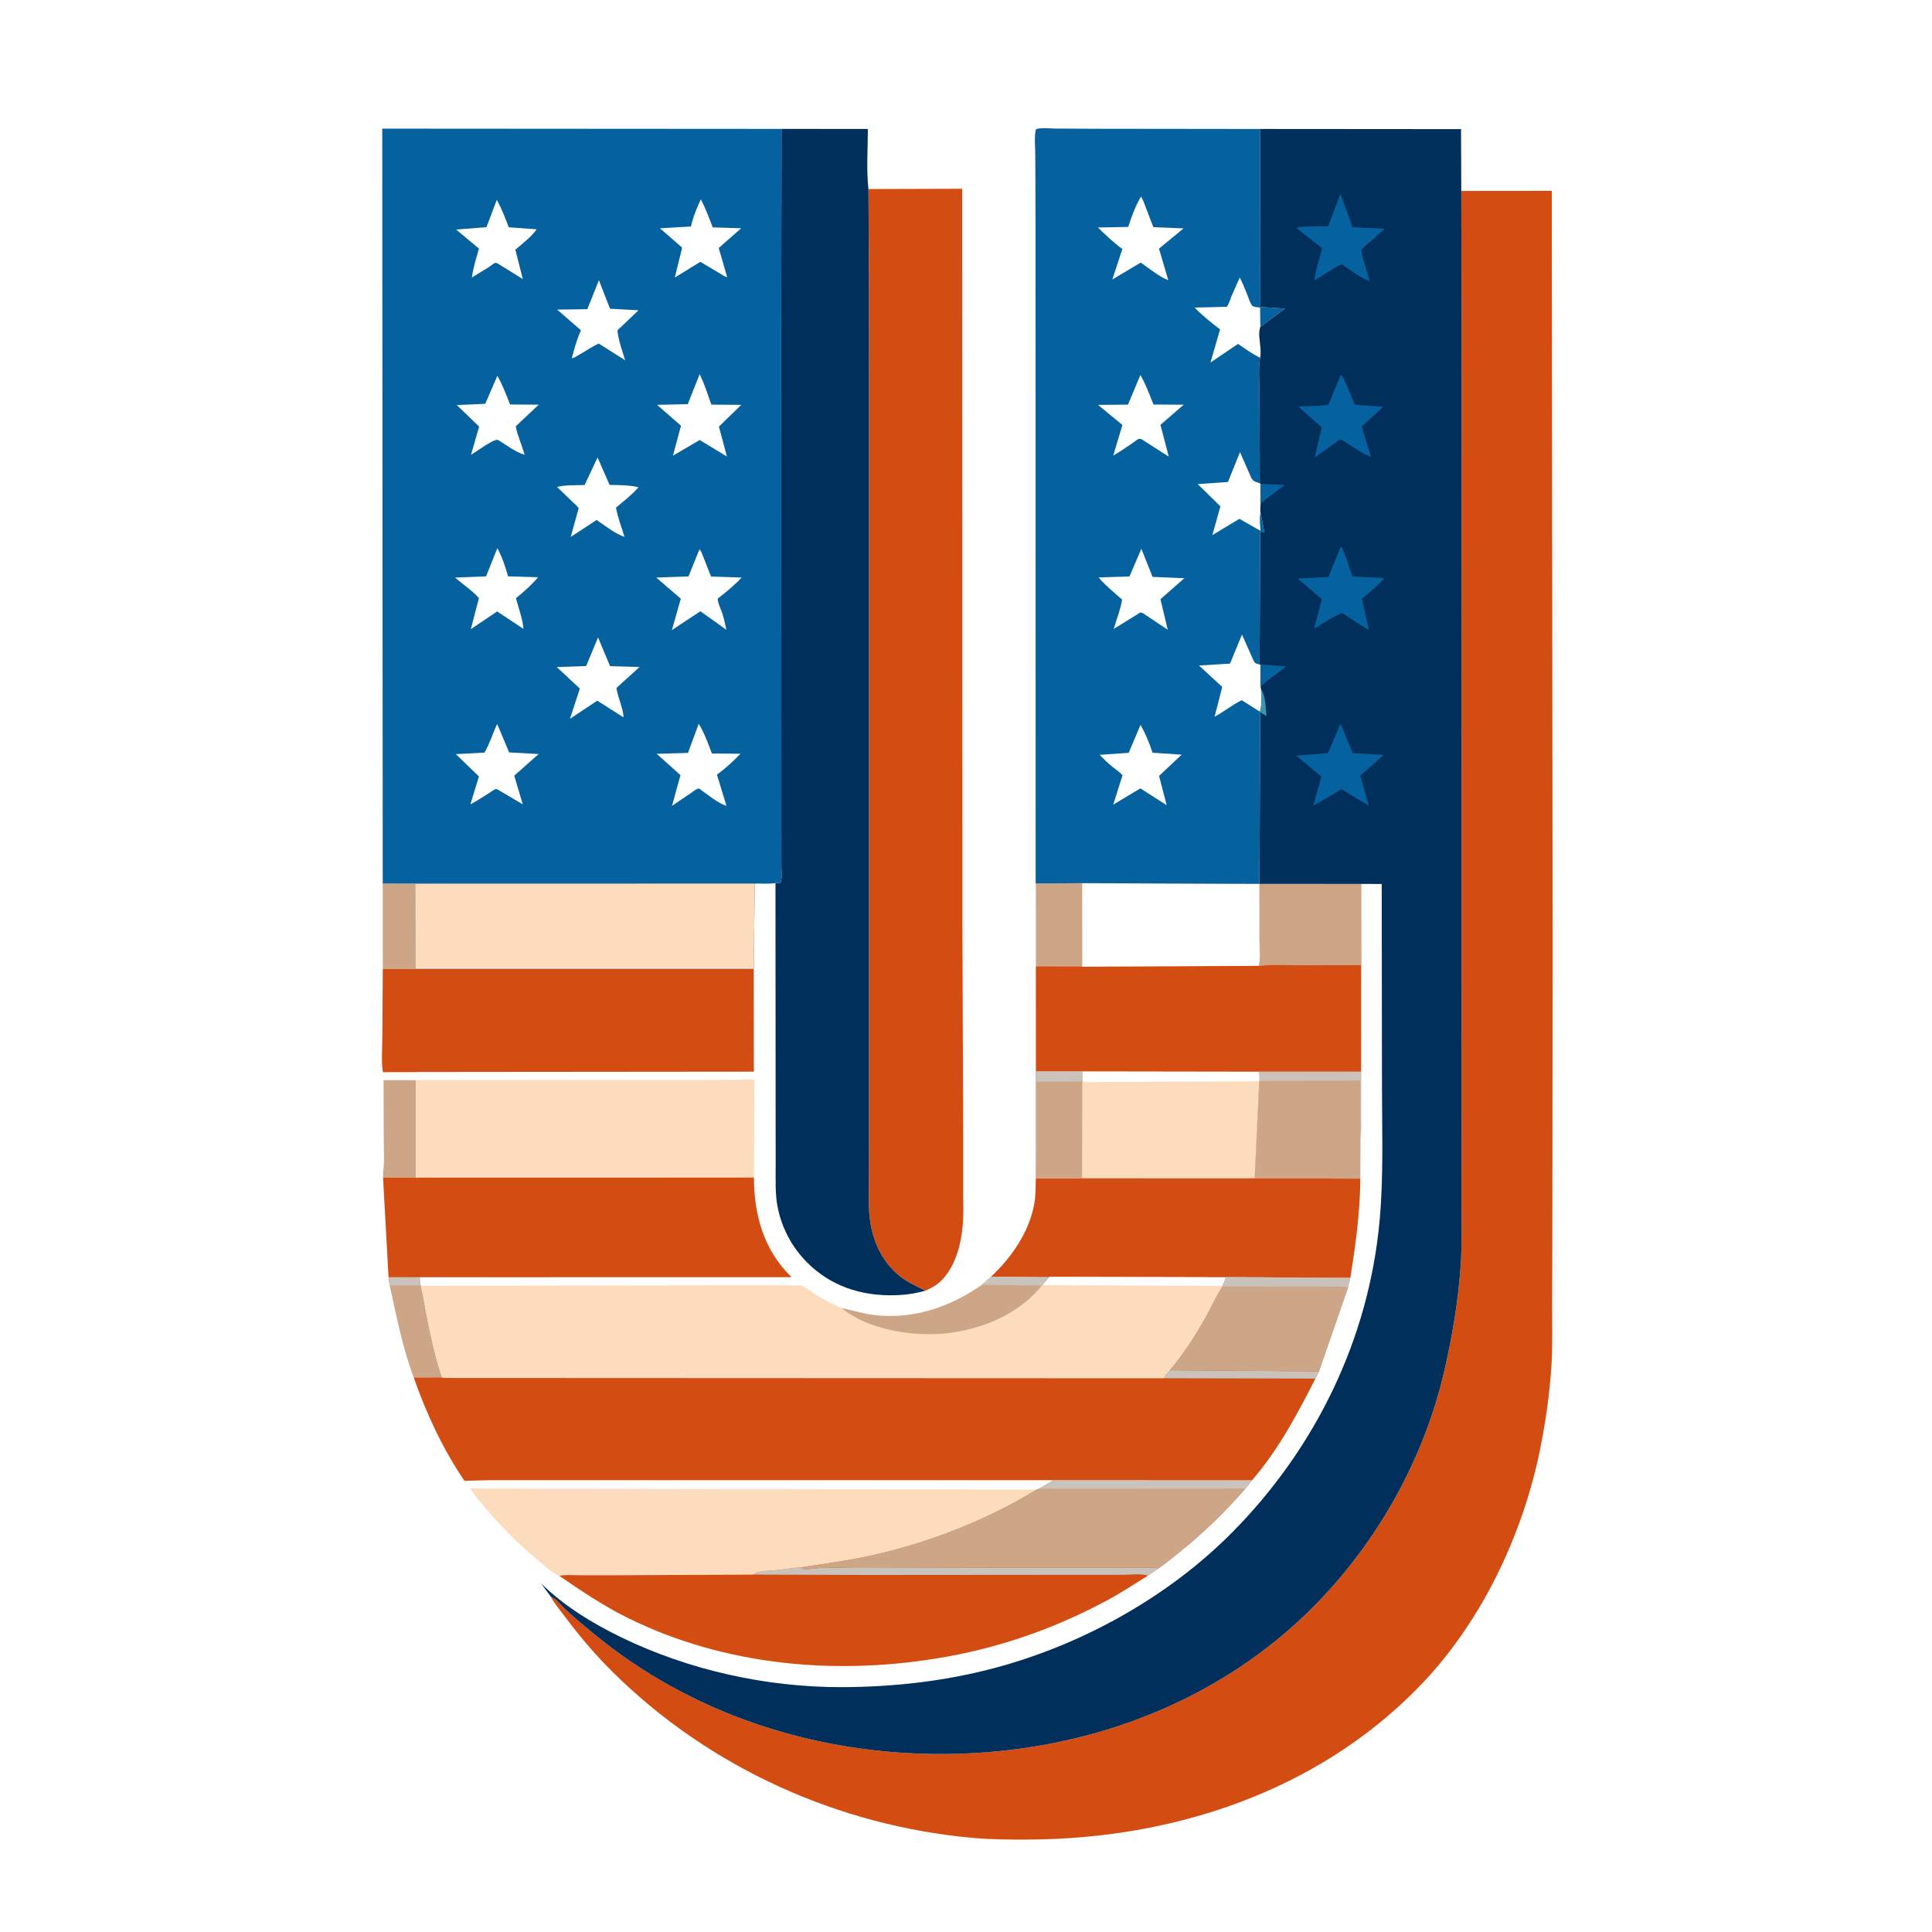 <svg version="1.1" xmlns="http://www.w3.org/2000/svg" style="display: block;" viewBox="0 0 2048 2048" width="1024" height="1024">
<path transform="translate(0,0)" fill="rgb(255,255,255)" d="M -0 -0 L 2048 0 L 2048 2048 L -0 2048 L -0 -0 z"/>
<path transform="translate(0,0)" fill="rgb(205,165,135)" d="M 413.168 1362.96 L 446.142 1362.94 C 448.944 1373.69 450.409 1384.67 452.553 1395.56 C 456.814 1417.2 461.565 1439.21 468.675 1460.09 L 438.548 1460.18 C 426.815 1428.8 420.338 1395.59 413.168 1362.96 z"/>
<path transform="translate(0,0)" fill="rgb(205,165,135)" d="M 405.711 936.539 L 440.182 936.675 L 440.666 1026.99 L 440.207 1027.15 L 405.773 1027.04 L 405.711 936.539 z"/>
<path transform="translate(0,0)" fill="rgb(205,165,135)" d="M 406.117 1242.16 C 407.744 1231.65 406.791 1219.97 406.8 1209.27 L 406.582 1145 L 440.874 1145 L 440.782 1248.33 L 440.101 1248.33 L 406.046 1248.12 L 406.117 1242.16 z"/>
<path transform="translate(0,0)" fill="rgb(205,165,135)" d="M 1098.06 1024.28 L 1097.77 434.177 L 1097.83 936.471 L 1111.93 936.486 L 1147.09 936.181 L 1147.16 1024.33 L 1098.06 1024.28 z"/>
<path transform="translate(0,0)" fill="rgb(205,165,135)" d="M 1334.68 1135.95 L 1442.83 1135.99 L 1442.72 1181.14 C 1442.64 1188.99 1443.24 1197.58 1442.19 1205.34 L 1442.04 1249.39 L 1330.01 1249.08 L 1334.88 1145.88 C 1334.99 1142.44 1334.86 1139.52 1334.18 1136.14 L 1334.68 1135.95 z"/>
<path transform="translate(0,0)" fill="rgb(201,195,188)" d="M 1334.68 1135.95 L 1442.83 1135.99 L 1442.72 1181.14 C 1442.64 1188.99 1443.24 1197.58 1442.19 1205.34 L 1442.18 1145.37 L 1334.88 1145.88 C 1334.99 1142.44 1334.86 1139.52 1334.18 1136.14 L 1334.68 1135.95 z"/>
<path transform="translate(0,0)" fill="rgb(211,77,18)" d="M 1147.03 1249.01 L 1330.01 1249.08 L 1442.04 1249.39 C 1441.71 1285.43 1437.09 1319.08 1431.39 1354.6 L 1300.07 1353.82 L 1299.34 1354.05 L 1113.02 1353.59 L 1111.85 1354.02 L 1050.27 1353.55 L 1051.03 1352.85 C 1072.83 1332.34 1091.31 1305.37 1096.5 1275.32 C 1097.97 1266.78 1097.79 1257.69 1098.03 1249.03 L 1147.03 1249.01 z"/>
<path transform="translate(0,0)" fill="rgb(252,220,189)" d="M 445.807 1144.83 L 734.638 1144.81 L 781.334 1144.69 C 785.874 1144.65 795.97 1143.39 799.81 1145.06 L 799.214 1248.25 L 440.782 1248.33 L 440.874 1145 L 445.807 1144.83 z"/>
<path transform="translate(0,0)" fill="rgb(252,220,189)" d="M 592.897 1670.44 L 592.615 1670.42 C 585.056 1667.01 577.436 1659.93 571.093 1654.63 C 543.379 1631.47 519.744 1606.72 497.967 1577.89 L 1098.98 1578.98 C 1046.19 1611.37 985.374 1635.1 924.984 1648.59 C 899.835 1654.21 874.316 1657.69 848.848 1661.48 C 840.403 1662.02 832.11 1663.47 823.71 1664.41 C 816.37 1665.23 803.951 1664.68 798.052 1669.14 L 648.47 1669.83 L 612.913 1669.78 C 606.378 1669.77 599.275 1669.1 592.897 1670.44 z"/>
<path transform="translate(0,0)" fill="rgb(211,77,18)" d="M 406.046 1248.12 L 440.101 1248.33 L 440.782 1248.33 L 799.214 1248.25 C 799.307 1287.39 809.348 1324.42 837.942 1352.69 L 839.115 1353.84 L 444.913 1353.92 C 445.124 1356.94 445.029 1360.12 446.142 1362.94 L 413.168 1362.96 L 411.852 1353.87 L 406.046 1248.12 z"/>
<path transform="translate(0,0)" fill="rgb(201,195,188)" d="M 411.852 1353.87 L 444.913 1353.92 C 445.124 1356.94 445.029 1360.12 446.142 1362.94 L 413.168 1362.96 L 411.852 1353.87 z"/>
<path transform="translate(0,0)" fill="rgb(211,77,18)" d="M 440.666 1026.99 L 799.007 1027 L 799.122 1136.03 L 443.432 1136.35 L 440.514 1136.48 L 405.864 1136.55 C 404.013 1124.21 405.341 1109.87 405.339 1097.29 L 405.773 1027.04 L 440.207 1027.15 L 440.666 1026.99 z"/>
<path transform="translate(0,0)" fill="rgb(211,77,18)" d="M 1117.69 1568.89 L 1327.34 1568.92 L 1319.83 1578.34 C 1298.71 1602.55 1275.56 1625.11 1250.45 1645.18 C 1243.07 1651.07 1235.79 1657.32 1227.94 1662.56 L 1216.77 1670.31 C 1202.29 1679.28 1188.02 1688.73 1173 1696.77 C 1119.97 1725.18 1064.34 1745.05 1005.11 1755.89 C 890.714 1776.83 769.08 1766.78 664.033 1714.34 C 639.038 1701.86 615.859 1686.27 592.897 1670.44 C 599.275 1669.1 606.378 1669.77 612.913 1669.78 L 648.47 1669.83 L 798.052 1669.14 C 803.951 1664.68 816.37 1665.23 823.71 1664.41 C 832.11 1663.47 840.403 1662.02 848.848 1661.48 C 874.316 1657.69 899.835 1654.21 924.984 1648.59 C 985.374 1635.1 1046.19 1611.37 1098.98 1578.98 L 1101.82 1578 L 1116.78 1569.04 L 1117.69 1568.89 z"/>
<path transform="translate(0,0)" fill="rgb(201,195,188)" d="M 798.052 1669.14 C 803.951 1664.68 816.37 1665.23 823.71 1664.41 C 832.11 1663.47 840.403 1662.02 848.848 1661.48 C 849.899 1662.06 850.842 1662.9 852 1663.21 C 855.32 1664.12 864.453 1662.38 868.237 1662.2 L 906.408 1661.46 L 1146.86 1661.94 L 1199.98 1661.95 C 1209.07 1661.95 1218.98 1661.2 1227.94 1662.56 L 1216.77 1670.31 C 1210.56 1667.68 1196.87 1669.4 1189.86 1669.38 L 1117.83 1669.38 L 919.978 1669.53 L 798.052 1669.14 z"/>
<path transform="translate(0,0)" fill="rgb(205,165,135)" d="M 1117.69 1568.89 L 1327.34 1568.92 L 1319.83 1578.34 C 1298.71 1602.55 1275.56 1625.11 1250.45 1645.18 C 1243.07 1651.07 1235.79 1657.32 1227.94 1662.56 C 1218.98 1661.2 1209.07 1661.95 1199.98 1661.95 L 1146.86 1661.94 L 906.408 1661.46 L 868.237 1662.2 C 864.453 1662.38 855.32 1664.12 852 1663.21 C 850.842 1662.9 849.899 1662.06 848.848 1661.48 C 874.316 1657.69 899.835 1654.21 924.984 1648.59 C 985.374 1635.1 1046.19 1611.37 1098.98 1578.98 L 1101.82 1578 L 1116.78 1569.04 L 1117.69 1568.89 z"/>
<path transform="translate(0,0)" fill="rgb(201,195,188)" d="M 1117.69 1568.89 L 1327.34 1568.92 L 1319.83 1578.34 C 1313.11 1577.44 1305.94 1577.95 1299.14 1577.94 L 1261.57 1577.94 L 1155.93 1578 L 1101.82 1578 L 1116.78 1569.04 L 1117.69 1568.89 z"/>
<path transform="translate(0,0)" fill="rgb(252,220,189)" d="M 1040.82 1361.96 L 1050.27 1353.55 L 1111.85 1354.02 L 1113.02 1353.59 L 1299.34 1354.05 C 1298.44 1357.3 1297.6 1360.09 1295.88 1363.01 L 1295.97 1363.7 C 1289.06 1374.42 1283.76 1386.28 1277.54 1397.42 C 1266.9 1416.49 1254.16 1435.75 1240.19 1452.53 C 1238.01 1455.15 1235.26 1457.91 1233.81 1460.98 L 1233.16 1460.99 L 469.045 1460.66 L 468.675 1460.09 C 461.565 1439.21 456.814 1417.2 452.553 1395.56 C 450.409 1384.67 448.944 1373.69 446.142 1362.94 L 749.152 1362.52 L 822.619 1362.44 L 842.772 1362.6 C 844.651 1362.66 848.014 1362.4 849.753 1362.91 C 853.699 1364.09 860.158 1369.68 864 1371.96 C 873.078 1377.34 882.497 1382.71 892.312 1386.63 L 918.862 1392.86 C 962.782 1400.63 1005.15 1387.13 1040.82 1361.96 z"/>
<path transform="translate(0,0)" fill="rgb(255,255,255)" d="M 1113.02 1353.59 L 1299.34 1354.05 C 1298.44 1357.3 1297.6 1360.09 1295.88 1363.01 L 1105.14 1362.31 L 1111.85 1354.02 L 1113.02 1353.59 z"/>
<path transform="translate(0,0)" fill="rgb(205,165,135)" d="M 1040.82 1361.96 L 1050.27 1353.55 L 1111.85 1354.02 L 1105.14 1362.31 L 1104.48 1362.71 C 1080.23 1392.89 1041.25 1409.13 1003.58 1413.33 C 968.961 1417.19 920.878 1409.95 893.071 1387.3 L 892.312 1386.63 L 918.862 1392.86 C 962.782 1400.63 1005.15 1387.13 1040.82 1361.96 z"/>
<path transform="translate(0,0)" fill="rgb(201,195,188)" d="M 1040.82 1361.96 L 1050.27 1353.55 L 1111.85 1354.02 L 1105.14 1362.31 L 1104.48 1362.71 L 1040.82 1361.96 z"/>
<path transform="translate(0,0)" fill="rgb(211,77,18)" d="M 1147.09 936.181 L 1335.05 936.924 L 1442.84 937.002 L 1442.87 1023.09 L 1442.83 1135.99 L 1334.68 1135.95 L 1334.18 1136.14 C 1334.86 1139.52 1334.99 1142.44 1334.88 1145.88 L 1330.01 1249.08 L 1147.03 1249.01 L 1098.03 1249.03 L 1098.17 1233.09 L 1098.09 1135.83 L 1098.06 1024.28 L 1147.16 1024.33 L 1147.09 936.181 z"/>
<path transform="translate(0,0)" fill="rgb(205,165,135)" d="M 1335.05 936.924 L 1442.84 937.002 L 1442.87 1023.09 L 1374.24 1023.19 C 1361.45 1023.22 1347.46 1022.19 1334.84 1024.07 L 1334.28 1023.88 C 1336.69 1017.47 1335.15 1005.57 1335.15 998.445 L 1335.05 936.924 z"/>
<path transform="translate(0,0)" fill="rgb(255,255,255)" d="M 1147.09 936.181 L 1335.05 936.924 L 1335.15 998.445 C 1335.15 1005.57 1336.69 1017.47 1334.28 1023.88 L 1147.26 1024.76 L 1147.16 1024.33 L 1147.09 936.181 z"/>
<path transform="translate(0,0)" fill="rgb(252,220,189)" d="M 1098.09 1135.83 L 1147.85 1135.86 L 1334.18 1136.14 C 1334.86 1139.52 1334.99 1142.44 1334.88 1145.88 L 1330.01 1249.08 L 1147.03 1249.01 L 1098.03 1249.03 L 1098.17 1233.09 L 1098.09 1135.83 z"/>
<path transform="translate(0,0)" fill="rgb(255,255,255)" d="M 1147.85 1135.86 L 1334.18 1136.14 C 1334.86 1139.52 1334.99 1142.44 1334.88 1145.88 L 1324.33 1146.3 L 1178.22 1146.78 C 1174.73 1146.78 1150.64 1147.65 1149 1146.75 C 1148.47 1146.46 1148.14 1145.92 1147.7 1145.5 L 1147.72 1136.65 L 1147.85 1135.86 z"/>
<path transform="translate(0,0)" fill="rgb(205,165,135)" d="M 1098.09 1135.83 L 1147.85 1135.86 L 1147.72 1136.65 C 1147.38 1139.95 1147.12 1143.1 1147.25 1146.42 L 1147.03 1249.01 L 1098.03 1249.03 L 1098.17 1233.09 L 1098.09 1135.83 z"/>
<path transform="translate(0,0)" fill="rgb(201,195,188)" d="M 1098.09 1135.83 L 1147.85 1135.86 L 1147.72 1136.65 C 1147.38 1139.95 1147.12 1143.1 1147.25 1146.42 L 1098.77 1146.69 L 1098.76 1203.9 C 1098.7 1213.39 1099.37 1223.72 1098.17 1233.09 L 1098.09 1135.83 z"/>
<path transform="translate(0,0)" fill="rgb(211,77,18)" d="M 1300.07 1353.82 L 1431.39 1354.6 C 1430.48 1357.98 1429.3 1361.46 1428.85 1364.94 L 1398.07 1453.72 L 1394.37 1461.35 C 1375.64 1498.35 1354.73 1537.54 1327.34 1568.92 L 1117.69 1568.89 L 1116.78 1569.04 L 519.997 1569.02 L 492.415 1569.75 C 469.7 1536.98 451.662 1497.62 438.548 1460.18 L 468.675 1460.09 L 469.045 1460.66 L 1233.16 1460.99 L 1233.81 1460.98 C 1235.26 1457.91 1238.01 1455.15 1240.19 1452.53 C 1254.16 1435.75 1266.9 1416.49 1277.54 1397.42 C 1283.76 1386.28 1289.06 1374.42 1295.97 1363.7 L 1295.88 1363.01 C 1297.6 1360.09 1298.44 1357.3 1299.34 1354.05 L 1300.07 1353.82 z"/>
<path transform="translate(0,0)" fill="rgb(201,195,188)" d="M 1240.19 1452.53 L 1398.07 1453.72 L 1394.37 1461.35 L 1233.81 1460.98 C 1235.26 1457.91 1238.01 1455.15 1240.19 1452.53 z"/>
<path transform="translate(0,0)" fill="rgb(205,165,135)" d="M 1300.07 1353.82 L 1431.39 1354.6 C 1430.48 1357.98 1429.3 1361.46 1428.85 1364.94 L 1398.07 1453.72 L 1240.19 1452.53 C 1254.16 1435.75 1266.9 1416.49 1277.54 1397.42 C 1283.76 1386.28 1289.06 1374.42 1295.97 1363.7 L 1295.88 1363.01 C 1297.6 1360.09 1298.44 1357.3 1299.34 1354.05 L 1300.07 1353.82 z"/>
<path transform="translate(0,0)" fill="rgb(201,195,188)" d="M 1300.07 1353.82 L 1431.39 1354.6 C 1430.48 1357.98 1429.3 1361.46 1428.85 1364.94 C 1425.66 1363.44 1421.41 1363.89 1417.94 1363.82 L 1391.99 1363.75 L 1295.97 1363.7 L 1295.88 1363.01 C 1297.6 1360.09 1298.44 1357.3 1299.34 1354.05 L 1300.07 1353.82 z"/>
<path transform="translate(0,0)" fill="rgb(211,77,18)" d="M 920.592 200.396 L 1019.99 200.087 L 1020.2 978.651 L 1020.99 1200.74 L 1021 1263.72 C 1021 1275.63 1021.6 1287.93 1020.44 1299.79 C 1018.47 1320.02 1012.85 1341.95 998.298 1357.01 C 993.811 1361.65 988.856 1364.67 983 1367.22 L 980.942 1368.16 C 969.786 1362.58 960.322 1358.75 950.811 1350.22 C 934.154 1335.29 925.295 1315.44 922.254 1293.56 C 920.543 1281.26 921.05 1268.85 921.064 1256.46 L 921.147 1200.58 L 921.154 1014.57 L 921.156 475.262 L 921.088 296.566 L 920.592 200.396 z"/>
<path transform="translate(0,0)" fill="rgb(0,47,92)" d="M 828.405 136.641 L 919.958 136.707 C 919.974 157.357 918.26 179.983 920.592 200.396 L 921.088 296.566 L 921.156 475.262 L 921.154 1014.57 L 921.147 1200.58 L 921.064 1256.46 C 921.05 1268.85 920.543 1281.26 922.254 1293.56 C 925.295 1315.44 934.154 1335.29 950.811 1350.22 C 960.322 1358.75 969.786 1362.58 980.942 1368.16 C 969.011 1371.62 957.084 1373.05 944.698 1373.06 C 910.944 1373.11 880.049 1362.72 855.9 1338.57 C 839.803 1322.47 828.992 1302.54 824.441 1280.2 C 821.461 1265.57 822.3 1249.64 822.251 1234.77 L 822.184 1169.39 L 822.046 936.13 L 827 935.81 C 829.382 933.359 828.269 922.852 828.268 919.105 L 828.11 358.18 L 828.405 136.641 z"/>
<path transform="translate(0,0)" fill="rgb(6,98,158)" d="M 1098.05 137.079 C 1103.31 134.951 1112.03 136.223 1117.88 136.277 L 1162.75 136.503 L 1335.71 136.711 L 1336.03 325.333 L 1336.84 325.444 L 1362.07 327.118 L 1336.04 346.481 C 1332.75 356.275 1337.96 368.472 1335.84 379.236 C 1333.64 390.463 1335.09 404.43 1335.11 415.972 L 1335.46 512.173 L 1336.12 512.915 L 1336.34 533.475 C 1336.1 536.828 1335.92 540.034 1336.14 543.391 L 1340.5 564.738 C 1338.62 564.064 1337.78 563.188 1335.89 564 L 1335.18 704.384 L 1336.14 704.466 L 1336.33 727.917 L 1336.86 730.808 C 1336.65 736.727 1338.13 749.827 1335.41 754.356 L 1335.92 754.794 L 1335.05 936.924 L 1147.09 936.181 L 1111.93 936.486 L 1097.83 936.471 L 1097.77 434.177 L 1097.69 220.922 L 1097.45 164.274 C 1097.41 155.83 1096.2 145.226 1098.05 137.079 z"/>
<path transform="translate(0,0)" fill="rgb(255,255,255)" d="M 1335.41 754.356 L 1316.32 742.269 C 1306.28 747.051 1297.42 754.487 1287.53 759.741 L 1295.61 728.186 L 1270.98 705.482 L 1303.89 703.463 L 1316.55 672.732 L 1328.95 700.5 C 1330.65 703.666 1331.9 703.53 1335.18 704.384 L 1336.14 704.466 L 1336.33 727.917 L 1336.86 730.808 C 1336.65 736.727 1338.13 749.827 1335.41 754.356 z"/>
<path transform="translate(0,0)" fill="rgb(255,255,255)" d="M 1336.14 543.391 C 1335 549.967 1335.65 556.135 1336.25 562.728 L 1313.8 549.988 L 1285.17 567.211 L 1293.67 536.705 L 1269.68 513.194 L 1301.65 510.95 L 1314.43 479.255 L 1326.42 506.584 C 1328.5 510.269 1330.42 510.764 1334.3 511.858 L 1335.46 512.173 L 1336.12 512.915 L 1336.34 533.475 C 1336.1 536.828 1335.92 540.034 1336.14 543.391 z"/>
<path transform="translate(0,0)" fill="rgb(255,255,255)" d="M 1335.84 379.236 C 1327.65 375.34 1319.84 369.68 1312.38 364.543 L 1283.17 384.27 L 1293.32 349.161 C 1283.84 341.843 1274.71 334.699 1266.39 326.039 L 1300.52 325.208 C 1302.93 321.638 1304.18 317.046 1305.8 313.047 L 1314.19 294.247 C 1317.4 300.426 1320.01 306.857 1322.55 313.334 C 1323.87 316.714 1324.98 320.993 1327.17 323.847 C 1328.52 325.605 1333.42 325.661 1335.74 325.994 L 1336.04 346.481 C 1332.75 356.275 1337.96 368.472 1335.84 379.236 z"/>
<path transform="translate(0,0)" fill="rgb(255,255,255)" d="M 1209.01 768.368 C 1214.01 777.077 1218.27 787.293 1221.38 796.839 L 1221.72 797.908 L 1252.59 799.985 L 1228.66 822.492 L 1236.72 853.557 L 1208.85 835.699 L 1180.09 852.915 L 1189.94 821.835 C 1187.09 818.499 1182.81 815.747 1179.38 812.952 C 1174.48 808.968 1170.02 804.7 1165.63 800.165 L 1196.45 798.04 L 1209.01 768.368 z"/>
<path transform="translate(0,0)" fill="rgb(255,255,255)" d="M 1208.86 397.503 C 1214.5 407.159 1218.59 418.421 1222.78 428.795 L 1254.73 429.019 L 1230.15 450.333 L 1238.92 484.011 L 1209.96 465.5 C 1209.14 465.378 1208.32 465.015 1207.51 465.134 C 1206.19 465.327 1202.25 468.495 1200.97 469.372 C 1194.1 474.074 1187.33 478.749 1180.11 482.898 L 1189.8 450.442 L 1163.92 429.201 L 1195.7 428.914 L 1208.86 397.503 z"/>
<path transform="translate(0,0)" fill="rgb(255,255,255)" d="M 1209.9 581.722 L 1221.74 611.522 L 1255.44 612.931 L 1230.13 635.188 L 1237.84 667.536 L 1211.5 649.969 L 1208.98 649.169 L 1180.61 666.66 C 1183.47 656.711 1187.98 645.624 1189.46 635.537 C 1180.96 628.055 1171.89 620.791 1164.57 612.115 L 1197.27 611.091 L 1209.9 581.722 z"/>
<path transform="translate(0,0)" fill="rgb(255,255,255)" d="M 1209.45 208.5 C 1211.76 211.67 1213.21 216.432 1214.67 220.082 L 1222.58 240.76 L 1254.63 242.105 L 1228.57 263.563 L 1238.44 297.02 C 1228.57 293.257 1218.05 284.404 1209.23 278.358 L 1179.09 296.296 L 1189.76 263.929 C 1180.56 257.355 1172.02 249.014 1163.88 241.18 L 1195.92 240.527 C 1199.53 229.765 1203.57 218.222 1209.45 208.5 z"/>
<path transform="translate(0,0)" fill="rgb(211,77,18)" d="M 1549.01 202.389 L 1644.96 202.292 L 1645.86 1007.49 L 1645.59 1283 L 1645.35 1386.87 C 1645.3 1406.85 1645.9 1427.06 1644.64 1447 C 1642.72 1477.31 1638.47 1507.45 1632.4 1537.19 C 1613.57 1629.35 1568.78 1722.63 1502.26 1790.11 C 1394.06 1899.88 1242.89 1949.22 1091 1950 C 1071.42 1950.11 1051.39 1950.03 1031.88 1948.3 C 888.384 1935.56 751.43 1873.62 649.036 1771.97 C 629.716 1752.79 612.88 1732.7 596.699 1710.87 C 592.571 1705.3 587.15 1699.28 584.289 1693.03 C 589.857 1694.71 593.454 1700.18 597.5 1704.15 C 607.067 1713.53 617.82 1722.19 628.135 1730.76 C 732.936 1817.83 866.7 1860.46 1002.38 1859.33 C 1148.55 1858.12 1291.45 1806.14 1394.72 1700.72 C 1461.19 1632.88 1509.67 1545.79 1531.05 1453.06 C 1539.47 1416.5 1545.76 1379.13 1548.35 1341.69 C 1549.86 1319.82 1549.17 1297.62 1549.21 1275.71 L 1549.31 1164.45 L 1549.24 919.679 L 1549.42 400.251 L 1549.01 202.389 z"/>
<path transform="translate(0,0)" fill="rgb(0,47,92)" d="M 1335.71 136.711 L 1548.75 136.873 L 1549.01 202.389 L 1549.42 400.251 L 1549.24 919.679 L 1549.31 1164.45 L 1549.21 1275.71 C 1549.17 1297.62 1549.86 1319.82 1548.35 1341.69 C 1545.76 1379.13 1539.47 1416.5 1531.05 1453.06 C 1509.67 1545.79 1461.19 1632.88 1394.72 1700.72 C 1291.45 1806.14 1148.55 1858.12 1002.38 1859.33 C 866.7 1860.46 732.936 1817.83 628.135 1730.76 C 617.82 1722.19 607.067 1713.53 597.5 1704.15 C 593.454 1700.18 589.857 1694.71 584.289 1693.03 L 573.531 1678.5 C 598.388 1702.69 627.875 1720.75 658.949 1735.82 C 730.619 1770.57 812.857 1788.64 892.508 1788.45 C 947.179 1788.32 1002.13 1782.12 1055 1767.96 C 1147.36 1743.21 1237.7 1693.19 1305.25 1625.31 C 1394.23 1535.91 1451.09 1419.58 1462.48 1293.5 C 1466.71 1246.72 1464.97 1199.23 1464.96 1152.28 L 1464.68 937.046 L 1442.84 937.002 L 1335.05 936.924 L 1335.92 754.794 L 1335.41 754.356 C 1338.13 749.827 1336.65 736.727 1336.86 730.808 L 1336.33 727.917 L 1336.14 704.466 L 1335.18 704.384 L 1335.89 564 C 1337.78 563.188 1338.62 564.064 1340.5 564.738 L 1336.14 543.391 C 1335.92 540.034 1336.1 536.828 1336.34 533.475 L 1336.12 512.915 L 1335.46 512.173 L 1335.11 415.972 C 1335.09 404.43 1333.64 390.463 1335.84 379.236 C 1337.96 368.472 1332.75 356.275 1336.04 346.481 L 1362.07 327.118 L 1336.84 325.444 L 1336.03 325.333 L 1335.71 136.711 z"/>
<path transform="translate(0,0)" fill="rgb(64,150,169)" d="M 1336.86 730.808 C 1341.38 736.598 1341.77 751.293 1342.5 758.798 C 1340.07 757.814 1338.05 756.29 1335.92 754.794 L 1335.41 754.356 C 1338.13 749.827 1336.65 736.727 1336.86 730.808 z"/>
<path transform="translate(0,0)" fill="rgb(6,98,158)" d="M 1336.12 512.915 L 1362 514.052 L 1336.34 533.475 L 1336.12 512.915 z"/>
<path transform="translate(0,0)" fill="rgb(6,98,158)" d="M 1336.14 704.466 L 1363.42 706.389 C 1354.89 713.454 1343.92 720.113 1336.33 727.917 L 1336.14 704.466 z"/>
<path transform="translate(0,0)" fill="rgb(6,98,158)" d="M 1421.26 397.5 C 1424.68 398.83 1433.91 424.36 1436.13 429.108 L 1466.32 431.214 L 1443.44 452.24 L 1453.47 484.474 C 1442.92 480.09 1433.16 473.044 1423.5 466.975 L 1420.5 465.884 L 1393.62 484.884 L 1401.1 453.115 L 1376.56 431.224 C 1386.65 429.712 1398.8 431.464 1408.31 428.685 L 1421.26 397.5 z"/>
<path transform="translate(0,0)" fill="rgb(6,98,158)" d="M 1421.06 767.057 L 1433.89 798.29 L 1466.89 800.244 L 1441.9 822.124 L 1451.01 854.105 L 1421.98 836.645 L 1392.11 854.241 L 1400.67 823.163 L 1374.07 801.039 L 1407.62 798.342 L 1421.06 767.057 z"/>
<path transform="translate(0,0)" fill="rgb(6,98,158)" d="M 1421.31 579.5 L 1422.18 579.905 C 1426.91 589.687 1429.87 600.815 1433.62 611.039 L 1467.36 612.807 C 1460.27 621.108 1452.26 627.94 1443.59 634.527 L 1450.93 667.097 C 1447.69 666.369 1444.54 663.849 1441.75 662.098 L 1424.5 650.946 L 1423.25 650.168 C 1420.03 648.955 1397.88 663.804 1393.08 666.182 L 1401.23 635.239 L 1375.6 613.156 L 1408.14 611.652 L 1421.31 579.5 z"/>
<path transform="translate(0,0)" fill="rgb(6,98,158)" d="M 1420.89 205.382 L 1433.75 240.901 L 1467.93 242.39 L 1443.1 264.43 C 1442.17 268.003 1450.76 292.403 1451.85 297.722 C 1442.97 295.183 1432.01 286.859 1424.37 281.5 L 1422.43 280.21 C 1418.6 281.248 1414.92 283.951 1411.51 285.989 L 1393.22 297.326 C 1394.75 285.607 1398.39 274.495 1401.55 263.149 L 1373.84 241.281 C 1385.02 239.529 1396.57 240.001 1407.87 239.965 L 1420.89 205.382 z"/>
<path transform="translate(0,0)" fill="rgb(6,98,158)" d="M 405.711 936.539 L 405.205 136.365 L 828.405 136.641 L 828.11 358.18 L 828.268 919.105 C 828.269 922.852 829.382 933.359 827 935.81 L 822.046 936.13 C 815.215 937.189 807.037 936.491 800.048 936.63 L 799.007 1027 L 440.666 1026.99 L 440.182 936.675 L 405.711 936.539 z"/>
<path transform="translate(0,0)" fill="rgb(255,255,255)" d="M 634.87 297.041 L 646.663 327.297 L 676.856 328.92 L 654.509 350.124 C 655.415 360.567 659.654 371.842 662.693 381.886 L 634.819 364.24 C 627.411 367.313 619.955 372.825 612.748 376.711 C 610.859 377.73 608.178 379.755 606.13 379.713 C 608.717 370.125 611.298 360.277 615.349 351.19 L 615.836 350.126 L 590.636 328.189 L 622.595 327.753 L 634.87 297.041 z"/>
<path transform="translate(0,0)" fill="rgb(255,255,255)" d="M 742.81 211.273 C 748.02 220.402 751.568 231.257 755.552 241.036 L 785.659 241.979 L 761.865 262.907 L 770.776 293.536 C 769.09 293.755 766.454 291.78 764.952 290.967 L 742.397 277.539 L 715.308 294.201 L 722.006 267 C 722.594 265.11 722.825 264.301 722.881 262.269 L 699.583 242.028 L 732.473 240.096 C 734.617 229.918 738.597 220.74 742.81 211.273 z"/>
<path transform="translate(0,0)" fill="rgb(255,255,255)" d="M 526.629 211.844 C 531.764 220.99 535.576 231.179 539.374 240.945 L 568.878 243.097 C 563.286 250.956 553.662 258.472 546.291 264.627 L 554.206 295.824 L 527.5 279.273 C 526.66 279.061 525.84 278.527 524.98 278.637 C 523.726 278.798 519.698 282.144 518.317 283.085 L 500.194 294.156 C 501.569 283.856 504.906 273.529 507.733 263.539 L 483.52 243.32 L 515.662 240.84 L 526.629 211.844 z"/>
<path transform="translate(0,0)" fill="rgb(255,255,255)" d="M 527.232 398.385 C 532.635 407.806 536.673 418.685 540.735 428.749 L 571.088 428.973 L 546.712 451.884 C 548.489 461.731 553.459 472.198 556.058 482.048 C 547.091 479.504 537.386 472.27 529.5 467.288 L 527.712 466.366 C 523.321 464.859 504.321 479.352 499.281 482.095 L 507.92 452.206 L 484.253 429.389 L 514.39 428.051 L 527.232 398.385 z"/>
<path transform="translate(0,0)" fill="rgb(255,255,255)" d="M 527.213 581.04 C 532.237 590.272 535.744 600.867 538.578 610.951 L 570.338 611.917 C 563.541 620.099 555.201 627.405 546.945 634.065 C 549.552 644.361 554.149 656.196 554.898 666.65 L 526.992 648.14 L 499.098 666.952 L 507.672 634.024 C 500.942 626.162 490.306 619.316 482.51 612.238 L 515.26 610.971 L 527.213 581.04 z"/>
<path transform="translate(0,0)" fill="rgb(255,255,255)" d="M 633.968 675.711 L 646.7 706.155 L 677.899 707.096 L 653.451 729.251 C 654.894 739.616 660.365 749.89 661.054 760.48 L 633.131 742.732 L 604.18 761.972 L 614.683 729.895 L 590.227 707.14 L 621.366 706 L 633.968 675.711 z"/>
<path transform="translate(0,0)" fill="rgb(255,255,255)" d="M 633.438 484.911 L 646.147 513.991 C 656.033 514.269 667.254 514.126 676.862 516.506 C 670.017 524.389 661.046 531.366 653.024 538.045 C 654.568 548.14 659.067 559.168 661.951 569.028 C 653.198 566.375 642.032 557.801 634.5 552.617 L 632.5 551.152 L 604.983 569.159 L 613.411 538.876 C 611.786 536.072 608.676 533.74 606.334 531.473 L 590.52 516.194 C 598.966 513.831 610.749 514.593 619.73 514.134 L 633.438 484.911 z"/>
<path transform="translate(0,0)" fill="rgb(255,255,255)" d="M 527.035 767.427 L 539.709 797.606 L 570.999 799.304 L 545.1 822.247 L 554.152 852.606 L 527.5 836.903 C 526.804 836.747 526.104 836.264 525.411 836.435 C 523.663 836.867 520.269 839.554 518.633 840.57 C 511.971 844.707 505.595 849.001 498.624 852.627 L 507.715 823.072 L 483.243 799.417 L 513.627 797.768 C 518.911 788.684 522.478 777.064 527.035 767.427 z"/>
<path transform="translate(0,0)" fill="rgb(255,255,255)" d="M 741.365 582.5 C 743.388 583.678 744.097 586.836 745.003 589 L 753.748 611.154 L 786.101 612.21 C 778.542 620.43 769.854 627.639 760.953 634.346 C 760.124 637.734 764.555 646.484 765.719 650.254 C 767.485 655.976 768.77 661.78 770.002 667.636 L 742.461 647.951 L 712.209 667.91 L 721.335 635.896 L 721.782 634.744 L 695.707 612.252 L 729.816 611.018 L 741.365 582.5 z"/>
<path transform="translate(0,0)" fill="rgb(255,255,255)" d="M 740.68 767.252 C 746.53 776.677 750.754 788.305 754.586 798.696 L 784.949 799.012 C 777.151 807.106 769.071 814.524 759.991 821.162 L 770.044 854.174 C 761.506 851.757 750.75 842.743 743.269 837.5 L 741.423 835.953 C 738.302 835.728 735.205 838.743 732.611 840.533 L 712.322 854.249 L 721.343 821.683 L 696.134 799.076 L 729.269 798.139 L 740.68 767.252 z"/>
<path transform="translate(0,0)" fill="rgb(255,255,255)" d="M 741.643 396.662 C 746.756 406.87 750.202 418.194 754.082 428.926 L 785.785 429.149 L 762.099 452.212 L 770.538 483.939 L 741.712 466.419 L 713.359 482.997 L 721.89 451.275 L 696.496 429.14 L 729.076 428.429 L 741.643 396.662 z"/>
<path transform="translate(0,0)" fill="rgb(252,220,189)" d="M 440.182 936.675 L 800.048 936.63 L 799.007 1027 L 440.666 1026.99 L 440.182 936.675 z"/>
</svg>